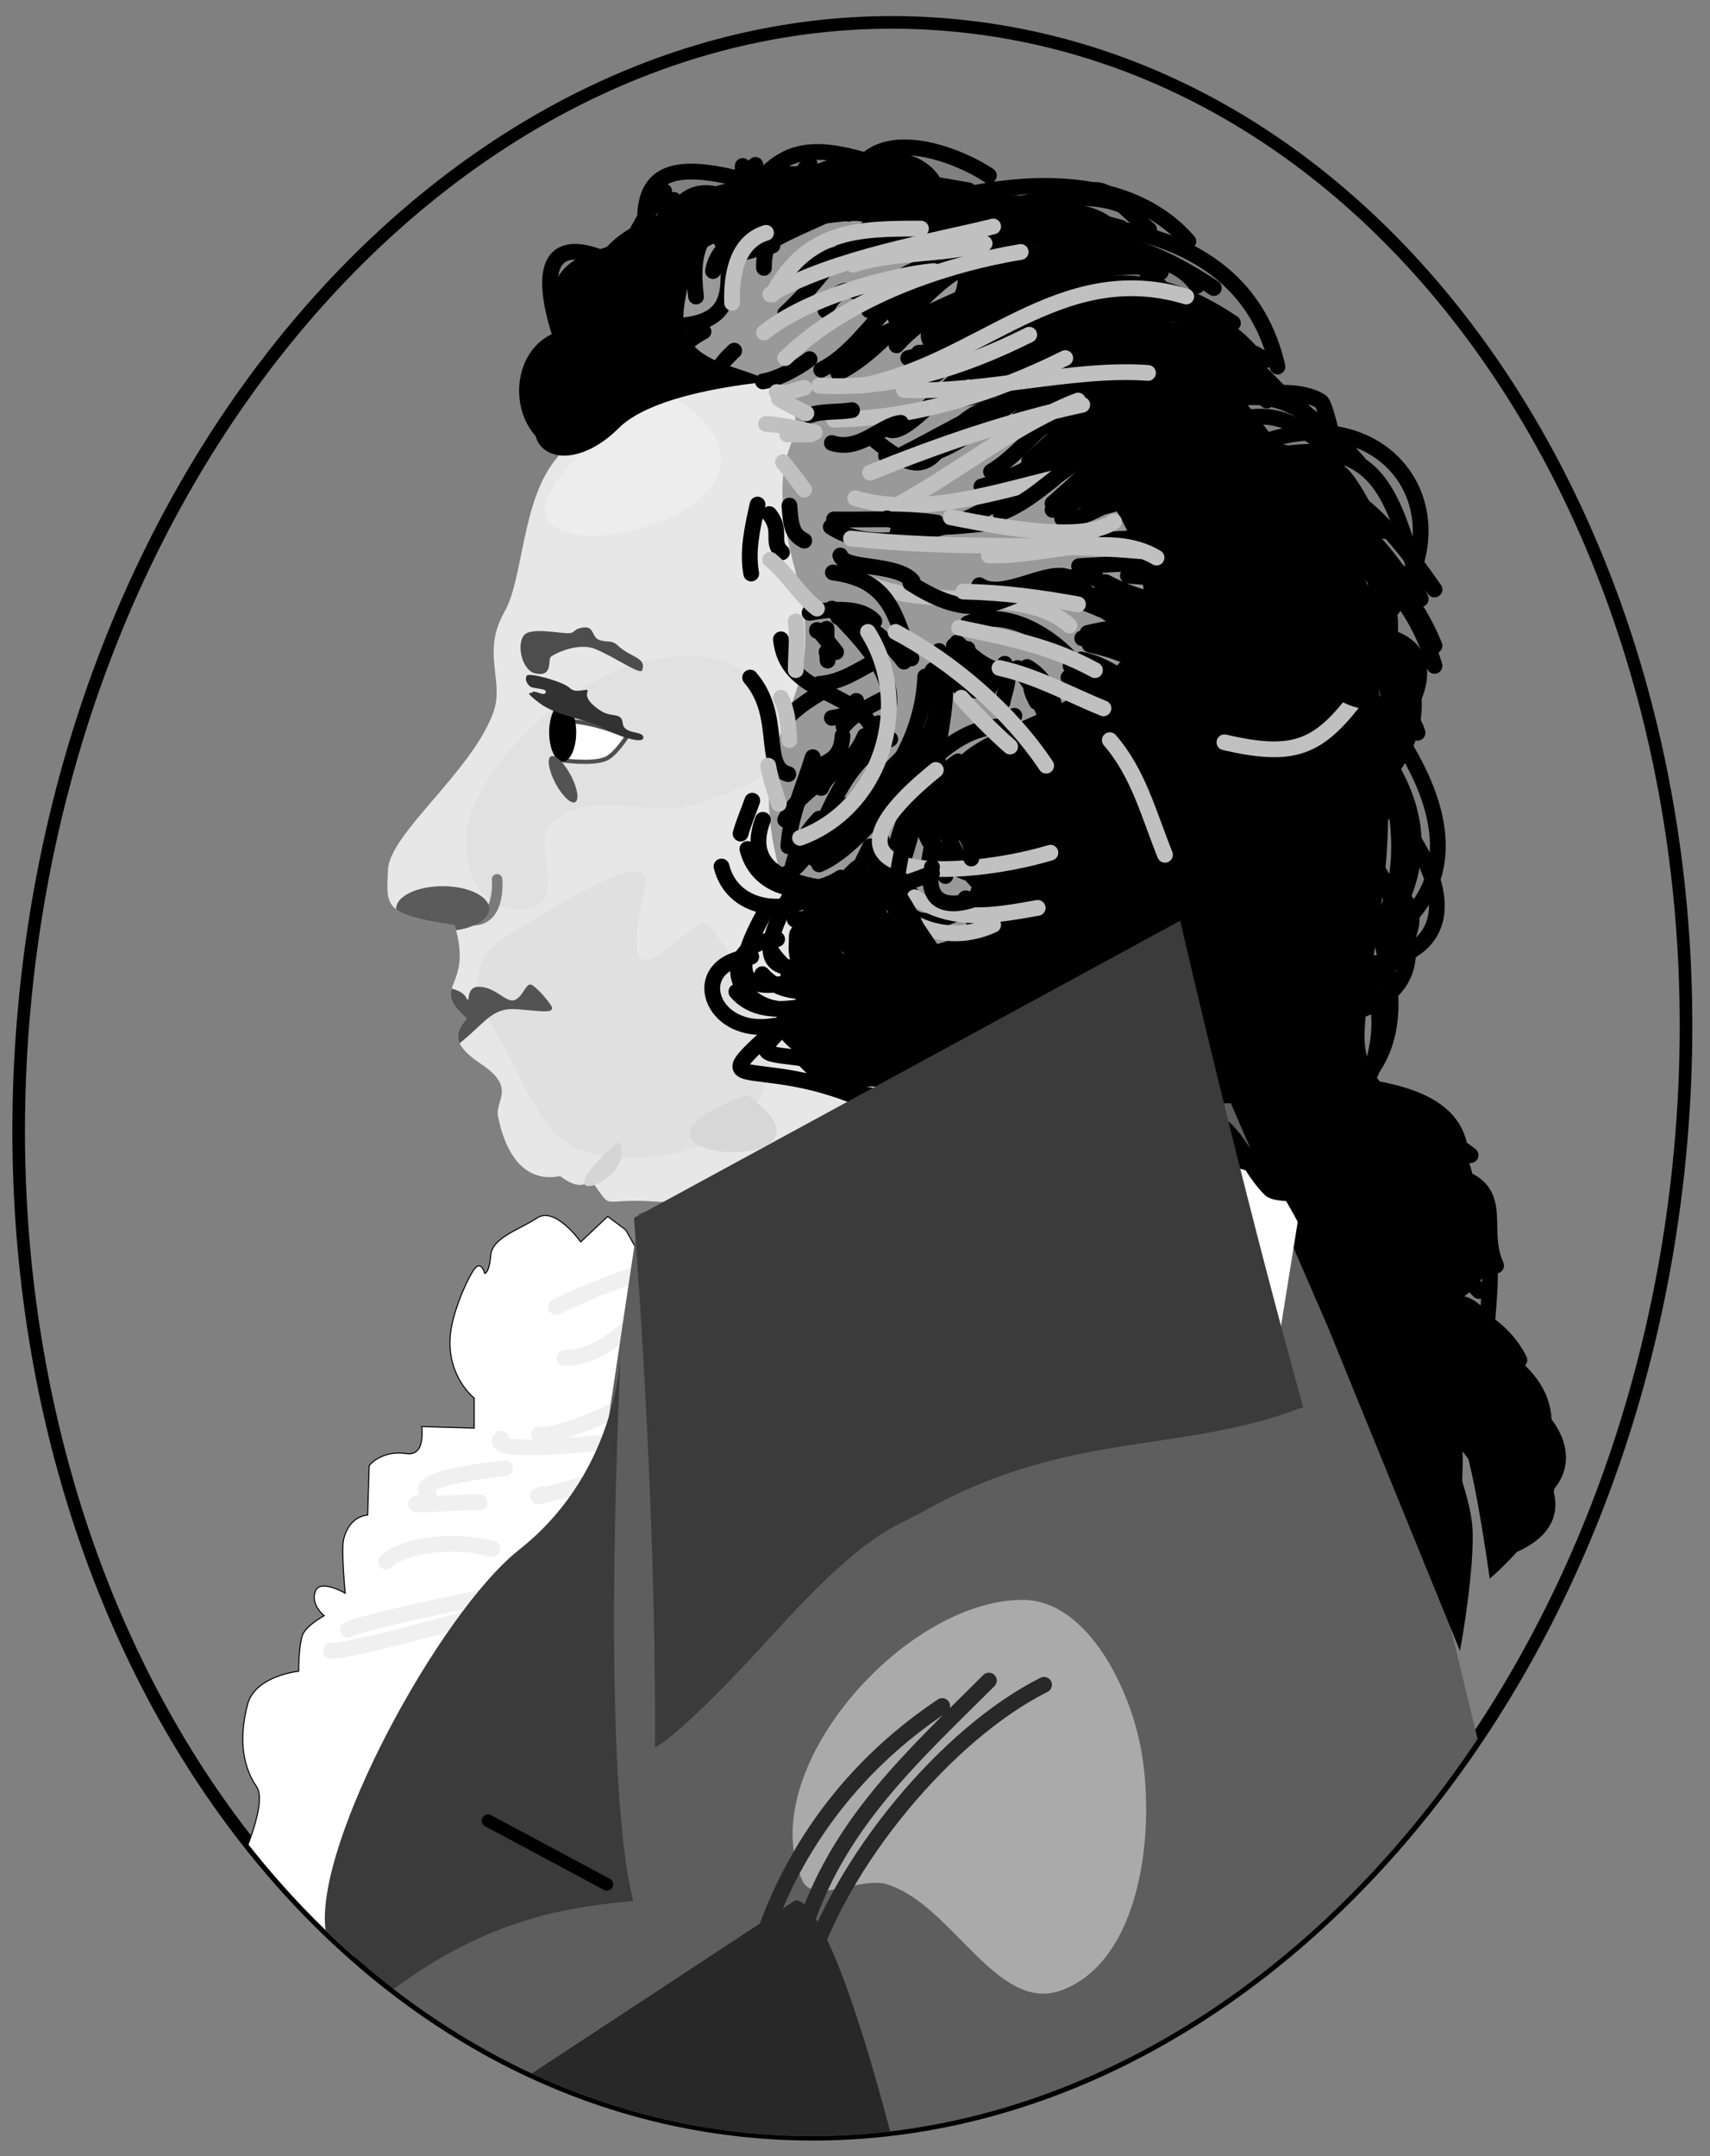 <svg xmlns="http://www.w3.org/2000/svg" viewBox="0 0 407 513"><rect x="0" y="0" width="407" height="513" fill="#808080" stroke="none"/><defs><clipPath id="b" clipPathUnits="userSpaceOnUse"><path d="M234.29 77.277l-57.147 1.442s-34.109 16.568-45.214 30.994c-7.821 10.16-7.384 28.022-11.881 35.906-5.565 9.753.113 16.388-2.639 23.924-5.148 14.096-24.709 28.824-25.066 37.395-.362 8.682-1.276 10.705 15.867 13.205 4.66 15.462-6.278 14.032 2.857 22.152-1.579 2.405-5.096 5.196 3.418 10.852 8.514 5.656 3.295 8.689 4.052 12.472.757 3.783 3.687 16.384 14.768 14.22 4.174 3.06 5.374 2.069 7.61 1.315 5.288 7.242 1.439 3.83 14.803 4.718 13.37.9 71.44-2.86 71.44-2.86l70-81.438-2.151-54.263-17.138-50-43.571-20.022z" fill="#f3c4a4"/></clipPath><clipPath id="c" clipPathUnits="userSpaceOnUse"><path d="M234.29 77.277l-57.147 1.442s-34.109 16.568-45.214 30.994c-7.821 10.16-7.384 28.022-11.881 35.906-5.565 9.753.113 16.388-2.639 23.924-5.148 14.096-24.709 28.824-25.066 37.395-.362 8.682-1.276 10.705 15.867 13.205 4.66 15.462-6.278 14.032 2.857 22.152-1.579 2.405-5.096 5.196 3.418 10.852 8.514 5.656 3.295 8.689 4.052 12.472.757 3.783 3.687 16.384 14.768 14.22 4.174 3.06 5.374 2.069 7.61 1.315 5.288 7.242 1.439 3.83 14.803 4.718 13.37.9 71.44-2.86 71.44-2.86l70-81.438-2.151-54.263-17.138-50-43.571-20.022z" fill="#f3c4a4"/></clipPath><clipPath id="a" clipPathUnits="userSpaceOnUse"><path d="M553.304 426.54a197.796 251.717 5.751 11-393.6-39.643 197.796 251.717 5.751 11393.6 39.642z" stroke-linejoin="round" stroke="#000" stroke-width="2" fill="none"/></clipPath></defs><path d="M399.664 276.39c-13.93 138.31-113.334 241.569-222.02 230.622S-7.857 375.07 6.075 236.748C20.003 98.438 119.406-4.822 228.091 6.125s185.503 131.943 171.572 270.264z" stroke-linejoin="round" stroke="#000" stroke-width="3" fill="none"/><g clip-path="url(#a)" transform="translate(-153.64 -150.15)"><path d="M302.57 442.79l-4.286-3.214-6.428 6.071s-6.072-8.571-10.357-5.714c-4.286 2.857-10.714 4.643-11.071 8.928-.35 4.29-1.42 4.29-1.42 4.29s-.715-2.857-2.143-1.428c-1.43 1.43-5.63 10.38-6.08 16.43-.714 9.643 5.714 14.643 5.714 14.643v7.143l-12.5-.358s1.08 7.103-3.571 6.43c-6.102-.885-8.929 2.856-8.929 2.856l-.35 11.78s-4.286 0-5.714 5.715c-.606 2.425.357 12.857.357 12.857s-6.071-3.572-7.143-.358c-1.071 3.215 2.143 5.715 2.143 5.715s-3.929 2.143-5 4.285-1.071 8.929-1.071 8.929-10.357 1.071-12.143 7.857c-1.786 6.786-1.786 13.93 2.143 19.643 3.041 4.424-5.358 21.43-5.358 21.43l26.428 20.36 121.79-76.43-55-97.858z" stroke="#000" stroke-width=".25" fill="#fff"/><path d="M285.97 461.12c7.496-3.6 15.268-6.702 23.234-9.091M287.99 473.24c12.067.279 19.754-14.714 31.315-18.183M281.93 491.42c1.83 1.117 21.114-4.938 28.284-13.132M255.67 505.57c-4.527-3.44 14.521-5.728 18.183-6.06M282.94 505.57c-6.202 2.336 11.473-2.762 16.162-4.04M232.432 542.94c3.45.314 30.601-6.958 44.447-11.112M236.473 537.89c1.687-1.268 29.447-7.374 44.447-10.102M245.564 521.73c1.86-2.673 13.687-6.185 25.254-3.03M253.65 507.59c-4.708 1.16 7.29 0 14.142 0" color="#000" stroke="#f0f0f0" stroke-linecap="round" stroke-width="3.75" fill="none"/><path d="M387.93 227.427l-57.147 1.442s-34.109 16.568-45.214 30.994c-7.821 10.16-7.384 28.022-11.881 35.906-5.565 9.753.113 16.388-2.639 23.924-5.148 14.096-24.709 28.824-25.066 37.395-.362 8.682-1.276 10.705 15.867 13.205 4.66 15.462-6.278 14.032 2.857 22.152-1.579 2.405-5.097 5.196 3.418 10.852 8.514 5.655 3.295 8.688 4.052 12.472.757 3.783 3.687 16.384 14.768 14.22 4.174 3.06 5.374 2.069 7.61 1.315 5.288 7.242 1.439 3.83 14.803 4.718 13.37.9 71.44-2.86 71.44-2.86l70-81.439-2.152-54.263-17.138-50-43.57-20.022z" fill="#e7e7e7"/><path d="M311.22 242.927c-84.902 57.386 57.354 33.522 0 0z" color="#000" fill="#ededed"/><path d="M322.34 370.21c-3.6-4.662-23.439 26.907-15.152-9.091 2.389-10.377-21.247 4.503-30.305 10.102-3.646 2.253-8.107 4.92-9.091 9.091-1.713 7.254 3.564 14.636 7.07 21.213 4.405 8.26 8.279 19.302 17.174 22.223 13.974 4.589 35.325.758 42.426-12.122 6.945-12.597-3.33-30.031-12.122-41.416z" fill="#e0e0e0"/><path d="M322.34 306.57c-21.553-3.084-45.83 14.867-55.558 34.345-3.324 6.654-3.074 16.803 2.02 22.223 3.033 3.227 9.556 4.632 13.132 2.02 5.23-3.82-1.592-14.656 3.03-19.193 8.735-8.573 25.03-.437 36.366-5.05 7.36-2.996 18.388-6.237 19.193-14.142.918-9.014-9.214-18.92-18.183-20.203z" fill="#e1e1e1"/><path d="M271.95 359.37s1.071 10.893-6.964 9.643" stroke="#7a7a7a" stroke-linecap="round" stroke-width="2.5" fill="none"/><path d="M131.43 239.96c.231-.607-4.022-5.61-5.179-5.714-1.156-.105-1.964 3.214-3.928 3.75-1.964.535-4.464-3.215-8.393-3.215-3.388 0-1.786 4.822-3.036 2.5s-6.428-2.5-6.428-2.5-2.858 19.464 4.107 14.107c6.964-5.357 8.214-9.285 14.643-8.75 6.428.536 7.835.819 8.214-.178z" clip-path="url(#b)" transform="translate(153.64 150.15)" fill="#535353"/><path d="M287.21 331.01s7.461 1.121 10.714-.357c2.224-1.01 5-5.357 5-5.357-9.976-4.123-14.957-3.532-15.714-3.572-2.429 1.923 0 9.286 0 9.286z" stroke="#4f4f4f" fill="#fff"/><path d="M290.78 324.4c0 3.846-1.44 6.964-3.214 6.964s-3.215-3.118-3.215-6.964 1.44-6.964 3.215-6.964 3.214 3.118 3.214 6.964z"/><path d="M306.5 309.58c.994-3.05-2.578-2.863-5.787-5.812-1.63-1.498-2.433-.629-4.437-1.347-2.005-.718-1.015-3.471-4.062-2.93-2.555.454-1.35 1.43-3.802 1.313-2.452-.117-8.563-1.326-10.037.472-1.91 2.33-.417 8.455 2.68 9.108 4.365.92 2.845-3.298 3.75-4.018.874-.697 6.517-3.482 10.535-1.786 5.202 2.197 10.741 6.29 11.161 5z" fill="#4d4d4d"/><path d="M296.68 319.31c-2.652-1.686-3.72-3.275-3.214-4.554.505-1.278-2.603.689-4.197-.892s-9.8-3.772-10.268-2.947c-.467.825-.043 1.796.715 2.5.757.705 4.108.44 3.839 1.429-.27.988-2.068-.124-2.59-.09-.52.035-.294-.338-.535.09s-2.543-.557 1.607 2.589 11.474 3.885 14.911 5.804c3.437 1.918 9.806 4.147 9.821 2.41.016-1.737-4.598-.624-4.91-3.393-.313-2.768-2.527-1.26-5.179-2.946z" fill="#323232"/><path d="M272.84 492.43c-3.226 4.153 22.539 1.073 34.345 0" color="#000" stroke="#f0f0f0" stroke-linecap="round" stroke-width="3.75" fill="none"/><path d="M234.354 653.86L296.5 501.01l9.28-62.15 139.29-40.71 40 82.143 22.143 91.429-76.429 78.571-74.286 11.429-122.14-7.857z" fill="#5e5e5e"/><path d="M337.49 240.906s-27.447 1.97-36.539 11.061c-9.091 9.091-18.901 8.114-20.03 1.06-2.02-12.626 8.081-9.09 13.132-16.161 5.05-7.071 9.091-21.213 9.091-21.213s26.264-20.203 45.457-18.183c19.193 2.02 14.142 1.01 42.426 9.091s26.264 6.061 43.437 22.223 41.416 50.508 45.457 62.63c4.041 12.121 0 10.101 3.03 34.344 3.031 24.244-1.01 41.416-3.03 56.57-2.02 15.151-3.535 20.707 6.061 29.293 12.162 10.882 34.345 33.335 16.162 46.972 9.597 2.02 21.466 32.016 21.718 42.931.253 10.915-15.657 24.244-15.657 24.244s-4.92-36.633-8.586-36.365c-4.168.305 4.421 14.796 4.546 25.76.124 10.962-3.03 27.778-3.03 27.778l-31.316-76.772-23.234-53.538-77.782 2.02-16.162-42.425 7.071-67.68-6.06-37.376-2.02-19.193-14.143-7.071z"/><path d="M441.5 419.58l22.14 14.28-6.429 40-15.714-54.286z" fill="#fff"/><path d="M301.5 469.94s.35 29.497-24.286 48.929c-18.833 14.855-48.929 70-46.071 90.714 2.471 17.915-5.357 32.857-5.357 32.857s10-10.714 22.857-20c23.177-16.739 42.202-18.634 55.714-20-8.178-32.509-2.857-132.5-2.857-132.5z" fill="#3b3b3b"/><path d="M269.81 583.35l28.284 15.152" stroke="#000" stroke-linecap="round" stroke-width="3" fill="none"/><path d="M116.43 216.21c0 2.959-4.957 5.357-11.071 5.357-6.115 0-11.071-2.398-11.071-5.357s4.957-5.357 11.071-5.357c6.115 0 11.071 2.398 11.071 5.357z" clip-path="url(#c)" transform="translate(153.64 150.15)" fill="#5b5b5b"/><path d="M289.476 334.595c1.598 3.004 2.083 5.87 1.082 6.404s-3.11-1.47-4.708-4.474-2.083-5.87-1.082-6.403 3.11 1.47 4.708 4.473z" fill="#535353"/><path d="M316.27 212.622s12.122-10.102 29.294-10.102c17.173 0 33.84.505 35.86 11.617 2.02 11.112-12.627 11.617-7.576 18.688 5.05 7.071 48.992 23.739 52.023 58.084 3.03 34.345-63.105 28.701-42.426 53.538 28.476 34.203-36.871 44.447-44.952 10.102-8.081-34.345 13.637-34.85 4.546-68.185-9.092-33.335 5.007-29.514-2.02-41.416-4.728-8.007-19.04-5.993-23.74-14.647-3.558-6.554 4.04-19.193-1.01-17.678z" fill="#999"/><path d="M286.98 251.01c-8.262-1.491-7.694-7.802 4.04-21.213M296.07 241.916c-12.13-25.052-5.92-26.724 3.03-30.304M314.76 238.38c-9.86-36.93-15.79-54.94 19.2-44.45M291.02 239.896c-.691-1.095-17.529-37.72 6.06-28.284M325.37 207.57c10.542-20.059 16.536-24.536 34.345-19.193M335.47 206.05c7.524-16.471 10.904-16.65 22.223-12.122M355.67 201c-.391-23.568 23.695-15.518 33.335-9.091M368.8 200.5c24.229-8.19 52.537-10.235 67.68 7.071M388 209.592c22.34-7.021 38.26-1.767 54.548 9.091M415.27 229.795c31.385-1.342 30.4 1.105 45.457 16.162M426.38 257.07c24.561-21.275 37.507-11.827 50.508 3.03M443.56 260.6c40.145-25.353 69.537 18.965 28.284 46.467M423.35 270.2c34.933 2.122 62.373 7.226 71.721 38.386M438.5 258.08c31.92.897 42.947 12.865 56.569 32.325M474.87 343.94c30.254-25.959 11.098-47.081-18.183-64.65M340.52 224.744c13.11-12.176 13.88-21.717 33.33-25.254M337.49 208.581c-5.487.248 14.401-7.706 21.213-11.112M323.35 214.642c1.397-9.279 16.432-12.836 17.173-13.132M319.31 220.703c-2.07-16.382 5.02-17.157 14.14-23.233M358.7 231.815c15.259-6.216 25.773-13.318 41.416-16.162M366.78 225.754c10.21-14.265 31.49-21.273 48.49-18.183M364.76 252.02c3.869 3.643 16.242-13.185 25.254-19.193M349.1 238.128c12.855-6.29 18.499-26.969 37.881-23.739M340.52 215.652c17.971-10.349 38.665-6.318 58.336-9.596M316.78 227.522c21.961-2.736-2.675-28.032 23.739-28.032M325.11 237.371c.644-1.364 2.81-3.315 3.283-3.788M353.15 238.886c14.66-7.237 23.17-27.527 38.89-27.527M372.34 234.088c13.38-.237 21.67-16.109 33.08-18.183M368.8 258.08c12.995-6.498 27.689-16.223 43.689-17.678M367.29 276.77c26.223 1.565 41.537-29.547 68.438-29.547M412.74 271.46c9.72-1.463 18.034-7.071 28.032-7.071M407.95 270.45c10.88-5.993 17.773-17.247 26.769-24.244M409.21 266.92c8.349-7.14 14.743-17.205 25.254-20.708M408.2 265.15c4.576-9.428 13.19-15.191 21.466-20.708M398.6 259.85c10.578-9.327 18.737-19.201 33.84-21.718M449.11 249.745c10.107-1.937 14.449 2.589 21.213 7.324M405.93 211.612c10.722-.944 26.488-2.568 32.577 6.566M378.9 203.026c13.52-3.699 28.312-2.311 41.416 1.263M387.24 265.91c19.654-5.338 31.722-21.485 52.023-27.022" stroke="#000" stroke-linecap="round" stroke-width="3.75" fill="none"/><path d="M386.73 289.39c5.609 3.795 16.408-4.296 21.466-1.768 3.918 1.96 5.915 6.872 9.849 8.839 11.834 5.917 31.023.181 42.931-3.788M407.44 289.39c14.066 7.113 29.704 2.691 44.194 6.313M416.03 290.4c14.249 4.462 28.325 1.01 42.679 1.01M416.78 288.64c16.43 8.815 33.079 5.202 50.508 4.04M404.41 290.91c18.277 5.798 27.577 14.875 48.992 10.859M412.74 286.87c14.183 8.51 27.917 13.201 44.447 10.102M422.85 226.764c19.769 10.95 47.446 14.056 49.75 39.396M381.18 209.086c12.669-7.256 28.094-5.25 41.416-3.03M403.91 223.229c16.321-3.322 39.028-2.319 49.497 13.385M342.79 196.712c12.432-6.092 28.14-3.676 41.416-1.263M359.71 201.258c15.009.171 34.407-6.661 48.235.253M382.19 206.561c45.779-17.443 33.495 7.442 56.569 17.93M406.94 220.451c14.356-6.289 27.778-1.685 40.154 6.566M310.47 211.107c10.75-10.149 21.72-17.425 36.87-17.425M299.35 235.35c-3.277-12.586 1.924-31.611 16.415-33.84M293.29 235.855c-19.44-30.026 12.6-21.597 26.02-33.335M300.36 241.411c-6.93-34.561-9.08-24.497 23.49-35.355M292.28 242.421c5.818-13.303-4.736-27.197 15.657-31.567M443.55 263.38c22.55 4.12 43.688 20.833 51.518 40.406M470.83 305.81c17.659 18.769 39.559 49.473 11.869 67.933M463 325.5c19.133 7.54 51.598 47.715 18.183 53.791M473.35 301.01c33.498-2.57 13.972 29.559-6.313 35.355M476.89 309.6c6.091 19.808 15.861 43.265 4.546 62.124M469.06 343.94c13.754 13.125 33.987 39.769 4.798 47.73M478.15 357.07c3.443 15.842 12.519 35.731.253 49.75M478.66 413.89c18.921 2.875 27.216 10.941 22.981 29.294M468.81 403.54c6.724 5.432 16.868 6.22 23.739 9.344M474.36 415.16c11.018 1.824 20.886 3.31 29.294 9.849M496.59 429.05c16.988 2.868 8.717 12.511 13.132 22.223M487.75 435.87c23.878-3.258 20.937 14.697 19.698 30.81M492.04 444.7c7.707 1.345 9.171 8.161 13.637 12.627M494.06 460.61c9.502.516 17.445 5.596 21.213 13.132M446.33 255.55c15.772 9.115 30.665 16.576 40.154 30.81M431.94 241.664c6.607-3.275 17.022-.707 22.981 2.273" stroke="#000" stroke-linecap="round" stroke-width="3.75" fill="none"/><path d="M427.39 254.54c7.3-8.103 32.29-14.418 40.659-8.839 1.094.73 2.985 10.115 3.788 12.122M375.62 204.036c33.133-3.54 73.84-2.348 82.075 33.335M375.62 309.6c5.284 17.839-10.669 28.309-21.971 32.83M392.79 308.08c1.63 3.227.027 6.163-.505 9.091M399.11 311.87c-.37 2.222.326 3.43 1.263 5.303M412.49 300.76c17.978-4.38 19.092 2.848 31.315 12.627M410.98 307.07c12.527 2.37 19.505 17.3 34.093 14.647M408.7 311.87c5.524 8.05 16.068 13.258 13.385 23.991M381.68 331.31c-3.007 1.87-4.955 4.781-6.819 7.576-5.547 8.321 3.264 17.547 9.85 19.193 3.53.883 3.527-6.305 4.798-7.576 5.023-5.024 11.9-6.314 18.688-6.314M353.15 296.97c7.698 1.545 11.66 5.467 15.657 10.607M348.6 312.88c5.057-.365 8.983-3.04 13.132-5.303M373.35 325.25c-9.274 9.385-17.575 18.103-26.769 25.254M391.28 322.98c-12.681.93-18.904 12.959-26.769 17.678" stroke="#000" stroke-linecap="round" stroke-width="3.75" fill="none"/><path d="M360.72 351.52c-.786 1.97-4.324 7.768-3.283 9.849 8.806 17.612 16.059-27.25 16.415-28.032M353.9 363.64c1.647 7.032 6.59 16.866 12.627 20.708M361.73 369.2c5.119 7.656 11.768 17.337 16.162 24.244M350.62 365.41c-2.636 13.034 5.162 16.527 15.657 18.435M336.73 272.47c3.235 3.949.227 6.638 3.03 9.091M341.53 270.45c.345 4.783.63 6.88 3.535 8.334M335.21 240.906c4.553-.713 10.262-4.56 11.112-5.303M284.71 254.54c-8.436-5.654-7.251-20.806 2.525-23.739M281.68 245.199c1.955-4.902 8.298-8.691 11.617-9.596M298.09 237.623c-1.64-9.231-11.57-26.769 3.79-26.769M293.29 236.108c-4.01-16.101 5.61-33.082 23.24-33.082M331.18 210.09c14.275-3.126 9.03-15.604 15.152-20.961M312.49 213.885c-2.15-9.354 3.106-22.059 14.395-16.415M341.28 197.47c13.546-2.773 27.682-1.064 41.164 1.01M335.72 201.005c4.532-10.05 32.299-19.232 39.901-7.829M335.97 366.67c-8.296 14.814-7.354 20.9 9.091 16.415M332.44 377.78c-15.628 1.41-9.996 19.243 5.556 16.415M325.37 356.32c2.538 10.161 14.704 11.831 22.223 6.819M328.9 386.12c7.29 8.593 23.832 1.478 32.577-2.02M357.44 316.92c-1.931 3.69-3.187 3.564-5.808 4.04M359.46 325.25c-3.77 9.429-14.183 10.435-18.94 19.951M352.64 362.63c-2.567 8.463 4.499 10.232 8.839 15.657M344.05 370.96c-5.132 14.74 14.566 19.01 23.486 25.254M347.59 372.48c6.355 11.782 15.337 13.951 27.274 17.93M343.3 372.73c-.864 13.154 16.406 18.754 27.274 21.718M344.81 387.38c8.121 9.726 17.674 10.47 29.294 11.364M343.55 383.84c7.842 10.708 22.245 9.486 34.093 13.132M344.56 390.16c9.307 14.17 22.264 13.409 37.123 14.647M341.53 396.72c11.182 11.431 25.575 6.819 39.396 6.819M348.09 403.79c8.577 5.18 17.802 1.963 26.769 2.778M337.24 376.52c7.363 10.614 18.086 7.833 29.547 9.596M344.56 373.74c2.907 7.136 12.755 10.123 20.203 11.364M344.81 392.93c6.417 10.789 24.539 3.624 36.871 7.324M341.28 382.08c9.96 13.264 28.276 21.719 44.699 20.456M379.41 245.199c13.331.74 25.598-14.653 37.123-12.879" stroke="#000" stroke-linecap="round" stroke-width="3.75" fill="none"/><path d="M445.07 326.77c15.881 3.679 21.805 1.534 30.305-9.091" color="#000" stroke="silver" stroke-linecap="round" stroke-width="3.75" fill="none"/><path d="M375.87 239.644c8.133-6.748 20.714-11.785 30.81-11.112M335.47 213.885c-.33-13.435 15.175-11.942 24.496-13.637M402.39 209.086c9.863-.643 20.624 1.242 29.8 3.535M423.1 227.017c10.283 2.02 23.292 3.153 31.82 8.839M363.75 198.48c9.373.11 18.606 1.365 27.527 4.04" stroke="#000" stroke-linecap="round" stroke-width="3.75" fill="none"/><path d="M385.47 213.38c3.761-9.243 10.627-8.814 18.183-13.132 13.036-7.449 10.782-6.747 23.486 4.546M373.6 204.036c10.856-2.496 40.172-12.19 50.76-2.778M334.46 197.975c8.553-8.512 27.427-7.388 38.891-5.303M351.88 198.48c8.918.61 20.473-3.353 28.284-1.01M344.05 199.49c9.883-.98 21.068-6.019 30.557-4.293M328.14 198.48c2.67-2.337 2.273-5.398 2.273-8.839M324.36 205.298c3.879-5.096 4.426-11.668 9.091-15.91M309.96 212.622c-.274-5.282 2.012-12.582 4.04-14.9M303.9 237.623c8.125.512 11.555-5.778 17.173-8.586M282.18 247.472c-1.884-4.526 1.372-14.784 9.091-18.94M415.52 230.047c17.112 3.043 33.68-3.66 40.154 14.142M400.37 235.603c17.035-5.266 33.713.391 49.245 5.05M406.68 227.017c17.201-7.062 44.992-2.536 48.487 18.435M471.08 292.42c13.77 4.61 12.583 15.227 15.405 26.516M473.1 294.7c9.164 4.988 12.122 14.171 12.122 24.244M467.54 293.18c13.263 7.473 16.047 14.78 17.173 28.284M463.76 283.33c10.641-2.881 24.034-.651 28.032 9.344" stroke="#000" stroke-linecap="round" stroke-width="3.75" fill="none"/><path d="M348.6 241.916c17.892.967 34.258-4.25 50.003-12.122" color="#000" stroke="silver" stroke-linecap="round" stroke-width="3.75" fill="none"/><path d="M450.88 280.55c2.31 1.166 4.548 3.203 6.313 5.556 5.636 7.514 9.43 22.308 15.405 28.284 4.754 4.753 15.71 1.017 18.435 10.102" stroke="#000" stroke-linecap="round" stroke-width="3.75" fill="none"/><path d="M352.13 249.998c19.037-.239 38.127-6.184 55.053-14.647" color="#000" stroke="silver" stroke-linecap="round" stroke-width="3.75" fill="none"/><path d="M411.73 269.44c7.267-3.43 15.496-5.02 23.486-4.293" stroke="#000" stroke-linecap="round" stroke-width="3.75" fill="none"/><path d="M357.19 268.69c17.66 5.33 38.575-3.478 55.558-6.566" color="#000" stroke="silver" stroke-linecap="round" stroke-width="3.75" fill="none"/><path d="M380.67 303.79c2.082 4.372 5.711 9.2 8.081 10.859" stroke="#000" stroke-linecap="round" stroke-width="3.75" fill="none"/><path d="M358.7 288.38c15.718 7.56 38.124.654 49.497 10.607" color="#000" stroke="silver" stroke-linecap="round" stroke-width="3.75" fill="none"/><path d="M379.41 308.84c2.693 2.415 5.957 3.736 9.091 5.303M412.49 312.88c4.38 4.46 9.26 5.808 15.405 5.808M418.55 302.02c8.13.357 15.711.732 22.728 5.05M421.08 295.45c10.77.257 22.677 6.227 33.082 1.768M332.18 311.36c7.938 9.156 2.562 21.349 9.091 22.981M339.51 302.27c1.267 12.893 16.362 11.95 21.466 20.456M348.09 300.25c-.354-1.313 3.653 3.903 4.546 5.05M347.08 330.3c-2.343 7.684-5.296 13.524-5.808 21.213M365.52 326.01c-15.485 6.914-15.683 29.479-26.011 32.577M378.4 316.67c-3.878 15.007-20.475 35.413-29.8 39.143M371.58 339.65c-3.949 6.515-4.93 14.912-8.081 21.213M380.17 337.38c-2.915 12.186 6.908 11.514 11.364 18.94M376.38 339.9c2.221 9.395 6.101 18.034 13.89 23.486M393.55 350c-7.461 8.982-10.328 18.122-6.06 28.789M383.45 363.89c10.149 2.007 18.696 7.576 29.042 7.576M369.31 360.61c-2.144 10.436 6.202 9.778 12.627 6.566M356.43 361.87c5.72 4.924 8.84 12.025 11.617 18.688M349.36 363.13c-1.027 9.842 10.917 14.536 20.456 21.213M351.63 294.95c5.65 6.232 14.422 14.09 13.637 22.728M383.95 298.48c10.206-4.138 22.33 4.327 27.527 12.122M370.32 288.89c20.693 13.318 23.394-1.768 43.942-1.768M364.76 273.48c7.57 3.1 15.637 1.976 23.486 1.263M404.16 269.95c7.077-6.175 13.972-14.295 23.991-13.385M352.13 273.74c8.167.154 16.453-.48 24.496.758M410.47 284.85c7.082-.46 14.481-.498 21.466-1.768M422.09 287.12c5.203.54 10.425.505 15.657.505M417.04 278.53c4.378-.184 8.86-.4 13.132-1.01M350.11 223.986c2.927-5.947 6.624-5.6 9.849-2.778M294.56 234.34c-5.544-6.517-4.245-15.706 1.263-21.213M404.16 271.46c5.452-4.072 13.707-9.632 18.183-11.869M411.23 302.02c7.495-.419 13.766 2.068 19.698 5.303M414.51 310.35c4.397 1.833 7.533 4.917 10.102 8.586M407.95 311.36c3.404 4.523 4.445 10.582 7.324 14.9M383.95 304.55c-.747.969 4.708 5.251 7.324 7.576M379.16 305.81c1.535 2.917 1.607 5.308 4.546 7.071M376.63 306.82c4.568 8.361-.454 17.384.253 27.274M373.85 311.11c-.723 18.785-13.894 32.304-26.264 43.437M363.5 350c-1.897 10.827-6.845 25.149 3.03 32.83M355.42 362.88c3.968 6.778 9.391 12.469 12.879 19.445M351.38 360.86c-16.847 15.324 10.633 22.994 21.213 28.284M343.8 394.45c5.453 8.01 18.83 7.36 30.557 5.556M342.79 368.94c9.409-.775 19.583-4.045 26.517-6.819M374.11 347.22c1.086 4.43 5.39 6.72 4.546 11.364" stroke="#000" stroke-linecap="round" stroke-width="3.75" fill="none"/><path d="M391.53 364.4c-3.73-7.46-2.597-20.14-13.385-26.516l-1.515.758c.573 7.2-2.02 14.337-2.02 18.94M413 303.54c5.37 1.183 11.465 3.131 15.152 6.818M398.1 308.84c4.587 2.713 5.92 6.76 7.071 11.364M395.07 320.46c-5.447 9.836-.3 14.69 7.576 20.203M378.65 307.83c2.543 6.72 2.827 6.203 9.596 6.819M377.14 305.05c2.518 3.99 7.96 5.811 12.122 8.586M381.43 303.03c3.088 2.773 5.794 5.425 9.596 6.566M354.41 322.98c2.446-3.215 8.23-5.883 9.596-6.566M362.74 322.22c-1.635 8.205-11.273 9.494-13.637 15.405M354.16 325.25c-.264 5.642-3.58 5.987-7.071 8.081M350.37 299.75v2.525M350.37 305.3c.255.666.159 1.27.253 2.02M341.78 320.2c2.514-2.402 5.079-3.956 7.324-5.303M369.81 235.35c8.844-1.975 16.465-9.481 24.496-13.132M395.82 250.76c8.134-3.556 17.137-4.392 25.254-8.081M297.59 234.845c-1.08-9.097-3.68-15.25 3.03-21.213M306.93 226.764c2.24-19.172 8.45-33.554 30.305-31.567M403.4 215.4c8.123-.042 21.263-3.657 26.516-.505M463.5 268.18c9.39 16.286 24.757 17.642 20.203 37.376M449.11 256.56c5.18.12 20.584 2.376 24.496 7.071 3.741 4.49 4.84 9.377 9.344 12.88M478.66 324.5c12.108 13.852 15.823 29.678 5.303 45.457M466.53 340.66c17.66 15.468 26.475 29.012 10.607 46.467M474.87 373.74c7.742 11.788 8.61 19.701 5.05 31.567M477.39 359.35c22.362 4.527 9.26 19.276-1.515 30.052M478.91 408.84c14.727 2.25 25.694 7.73 21.466 23.234M452.14 419.2c6.946 12.658 15.248 23.617 18.688 37.376M438.5 425.76c13.095-1.66 19.025 5.48 30.557 7.576" stroke="#000" stroke-linecap="round" stroke-width="3.75" fill="none"/><path d="M473.61 433.59c-3.264-.233-15.628 1.544-17.678-.505-7.126-7.126-9.124-19.992-22.476-17.425l1.515.505c12.641 4.91 21.195 14.081 31.82 20.456M473.35 408.34c17.621 5.623 25.006 6.618 26.517 24.749M503.15 467.18c11.189 7.974 23.624 14.192 15.152 32.83M510.98 480.82c15.585 7.73 19.572 22.438 1.768 27.779M516.54 496.73c8.9 10.618 6.305 17.428-3.788 21.466M491.54 485.11c10.662 5.057 14.843 13.018 19.951 23.234M491.28 475.26c12.308 10.189 7.829 26.897 7.829 40.659M458.45 265.4c23.122-.001 25.526 24.418 20.708 43.689" stroke="#000" stroke-linecap="round" stroke-width="3.75" fill="none"/><path d="M451.13 270.71c14.225.016 17.781 10.912 24.749 20.203 13.885 18.513 20 21.265-2.273 36.113M471.33 299.24c23.155 9.358 14.088 34.862 8.334 54.043" stroke="#000" stroke-linecap="round" stroke-width="3.75" fill="none"/><path d="M427.9 260.6c9.37-5.46 20.074-.568 30.305-2.273 22.879-3.813 26.569 9.135 32.072 27.022M286.48 243.937c3.167-7.603 14.331-11.112 23.486-11.112M296.32 248.735c.31-19.509.765-38.245 21.718-42.174M305.92 236.613c1.581-15.992 11.066-41.596 28.537-43.184M298.35 229.79c.65-12.397 6.277-25.97 13.385-34.093" stroke="#000" stroke-linecap="round" stroke-width="3.75" fill="none"/><path d="M307.18 239.644c.596-6.54 2.551-12.437 5.05-18.435 5.225-12.537 9.246-18.084 18.184-27.022 7.158-7.159 48.552 2.085 54.296 7.829 4.962 4.962 6.818 15.115 6.818 21.97M360.47 223.986c7.38-12.552 19.975-11.85 32.325-12.879M359.21 206.561c9.76-2.641 20.249-1.935 29.042 1.263M367.03 232.32c6.153-6.961 14.773-10.958 23.739-12.879M361.48 207.319c10.904-4.91 21.845-1.031 32.577.758M333.95 270.2c-1.212 5.395-2.497 11.017-1.515 16.415M353.65 282.32c.938 3.449 13.326 1.665 17.173 6.06M351.38 275.5c4.93 3.198 10.317 3.539 15.91 3.03M351.88 286.36c13.908 1.873 14.646 10.351 18.688 20.456M346.33 295.96c5.66-1.007 12.299-1.474 15.405 2.02M389.51 262.37c9.227-5.543 12.345-14.727 25.001-16.415M364.51 258.58c18.746 4.046 27.638-17.93 45.709-17.93M346.33 248.987c3.156-1.175 6.626-.63 10.102-1.263M351.63 255.55c6.552 2.26 11.885-4.386 16.415-4.798" stroke="#000" stroke-linecap="round" stroke-width="3.75" fill="none"/><path d="M361.48 254.54c15.917 13.548 13.576-.6 25.001-6.313 4.647-2.324 10.859-2.25 15.91-4.546M396.08 249.745c5.857-3.89 12.263-6.362 18.94-7.576M406.43 273.48c6.767.751 11.109-5.372 17.425-4.798M408.45 308.59c5.82.516 6.702 5.695 9.344 9.091M391.78 272.22c9.453-3.61 15-11.952 24.496-15.405M395.82 309.09c7.075 7.425 7.22 18.612 15.657 24.749M348.6 344.95c-6.974 7.232-7.163 15.429-6.566 16.92M332.69 340.66c-.89 2.588-2.04 5.125-2.778 7.829M335.21 345.2c-6.86 18.272 21.672 16.765 35.355 17.678M345.06 402.28c10.712 11.552 25.004 9.615 39.901 7.324M346.08 387.88c-30.349 27.321-14.406 10.096 16.92 25.759" stroke="#000" stroke-linecap="round" stroke-width="3.75" fill="none"/><path d="M336.98 220.198c15.82-8.922 38.65-12.565 53.04-16.162" stroke="silver" stroke-linecap="round" stroke-width="3.75" fill="none"/><path d="M368.8 242.927c18.461.892 40.5-5.393 58.084-4.04M358.7 241.916c28.246-5.455 47.104-30.265 77.277-21.213M376.38 333.34c-34.503 27.853 6.294 25.992 27.274 19.698M389.01 282.32c13.536.305 28.886-6.104 39.901.505M379.91 273.23c13.35 2.636 31.786 5.984 38.891 1.01M360.72 262.62c15.846-6.422 33.075-12.427 50.508-16.162M368.3 269.7c14.214-7.904 27.49-18.693 41.921-24.244M382.94 290.91c9.56.209 18.128 1.367 27.274 3.03M381.93 299.5c11.683 2.475 21.626 4.266 32.325 10.102M360.22 300.51c10.747 17.006 3.491 41.846-16.162 48.992M371.33 363.64c8.907 5.995 18.151 4.551 29.294 2.525M357.19 357.07c7.022 10.06 19.073 19.385 32.83 13.132M340.52 235.35c15.4-14.853 38.5-22.327 56.06-25.253M337.49 220.198c8.33-15.47 20.27-15.657 35.35-15.657M327.89 222.218c-.27-7.864 1.755-14.77 8.081-16.668M335.47 229.289c10.752-8.716 31.384-13.827 40.406-14.647M356.18 278.28c23.412 2.653 46.181.938 69.195 3.03M417.79 326.26c6.766 7.825 9.138 17.29 13.132 27.274M366.78 300.51c13.764 7.295 27.283 18.954 35.86 31.82M356.68 213.127c10.167-3.264 21.353-2.062 31.315-5.05M391.53 309.09c8.81 1.915 17.469 6.685 24.749 9.596M382.44 316.16c3.767 4.235 7.73 8.216 11.617 11.617M338.5 243.432c2.792.6 4.44-.624 6.566-1.01M335.97 251.01c3.766.154 9.735 1.678 11.617 2.02M339 244.947c2.446 1.65 4.522 2.42 6.566 3.535M341.02 253.53h5.556M340.01 260.1c2.062 2.519 3.868 5.045 5.05 6.566M336.98 283.33c4.065 3.279 6.861 8.31 11.112 11.617M343.04 297.98c.522 3.726 0 7.66 0 11.617M339.51 316.16c1.713 3.535 1.654 6.076 2.02 10.102M336.48 332.33c.51 3.077 1.778 6.602 2.525 9.091" color="#000" stroke="silver" stroke-linecap="round" stroke-width="3.75" fill="none"/><path d="M360.06 359.47c1.647 7.032 6.59 16.866 12.627 20.708M367.89 365.03c5.119 7.656 11.768 17.337 16.162 24.244M356.78 361.24c-2.636 13.034 5.162 16.527 15.657 18.435M342.13 362.5c-8.296 14.814-7.354 20.9 9.091 16.415M338.6 373.61c-15.628 1.41-9.996 19.243 5.556 16.415M331.53 352.15c2.538 10.161 14.704 11.831 22.223 6.819M335.06 381.95c7.29 8.593 23.832 1.478 32.577-2.02M358.8 358.46c-2.567 8.463 4.499 10.232 8.839 15.657M350.21 366.79c-5.132 14.74 14.566 19.01 23.486 25.254M353.75 368.31c6.355 11.782 15.337 13.951 27.274 17.93M349.46 368.56c-.864 13.154 16.406 18.754 27.274 21.718M350.97 383.21c8.121 9.726 17.674 10.47 29.294 11.364M349.71 379.67c7.842 10.708 22.245 9.486 34.093 13.132M350.72 385.99c9.307 14.17 22.264 13.409 37.123 14.647M347.69 392.55c11.182 11.431 25.575 6.819 39.396 6.819M354.25 399.62c8.577 5.18 17.802 1.963 26.769 2.778M343.39 372.35c7.363 10.614 18.086 7.833 29.547 9.596M350.72 369.57c2.907 7.136 12.755 10.123 20.203 11.364M350.97 388.77c6.418 10.789 24.539 3.624 36.871 7.324M347.44 377.91c9.96 13.264 28.276 21.719 44.699 20.456M375.47 356.44c-2.144 10.436 6.202 9.778 12.627 6.566M362.59 357.7c5.72 4.924 8.84 12.025 11.617 18.688M355.52 358.97c-1.027 9.842 10.917 14.536 20.456 21.213M369.66 345.83c-1.897 10.827-6.845 25.149 3.03 32.83M361.58 358.71c3.968 6.778 9.391 12.469 12.879 19.445M357.54 356.69c-16.847 15.324 10.633 22.994 21.213 28.284M349.96 390.28c5.453 8.01 18.83 7.36 30.557 5.556M348.95 364.77c9.409-.775 19.583-4.045 26.517-6.819M380.27 343.06c1.086 4.43 5.39 6.72 4.546 11.364M351.22 398.11c10.712 11.552 25.004 9.615 39.901 7.324M352.23 383.71c-30.349 27.321-14.406 10.096 16.92 25.759" stroke="#000" stroke-linecap="round" stroke-width="3.75" fill="none"/><path d="M304.53 439.94s5.347 66.229 5 125.89c.432.116 7.143-3.75 28.571-27.321 22.107-24.318 28.596-24.956 35-28.571 34.953-19.736 61.395-13.643 90.714-25-14.96-53.5-29.28-115.72-29.28-115.72l-130 70.714z" fill="#3b3b3b"/><path d="M300.97 421.72c4.992 9.895-21.05 17.944 0 0z" color="#000" fill="#d5d5d5"/><path d="M331.43 410.61c-41.899 15.76 28.683 20.552 0 0z" color="#000" fill="#d7d7d7"/><path d="M425.37 567.18c3.31 19.635-.475 49.777-19.193 56.569-15.2 5.515-25.963-20.495-41.416-25.254-6.444-1.985-17.412 5.128-20.203-1.01-11.711-25.755 24.236-66.76 52.528-66.67 15.357.048 25.732 21.222 28.284 36.366z" fill="#aaa"/><path d="M366.78 662.14c-17.173-66.67-24.244-59.599-24.244-59.599l-70.711 46.467 56.569 29.294 38.386-16.162z" fill="#282828"/><path d="M345.57 619.71c8.032-26.676 33.561-57.186 56.569-68.69M344.56 610.62c7.918-26.234 26.436-42.598 44.447-60.609M334.46 613.65c8.185-25.776 24.221-44.769 43.437-57.579" color="#000" stroke="#282828" stroke-linecap="round" stroke-width="3.75" fill="none"/></g></svg>